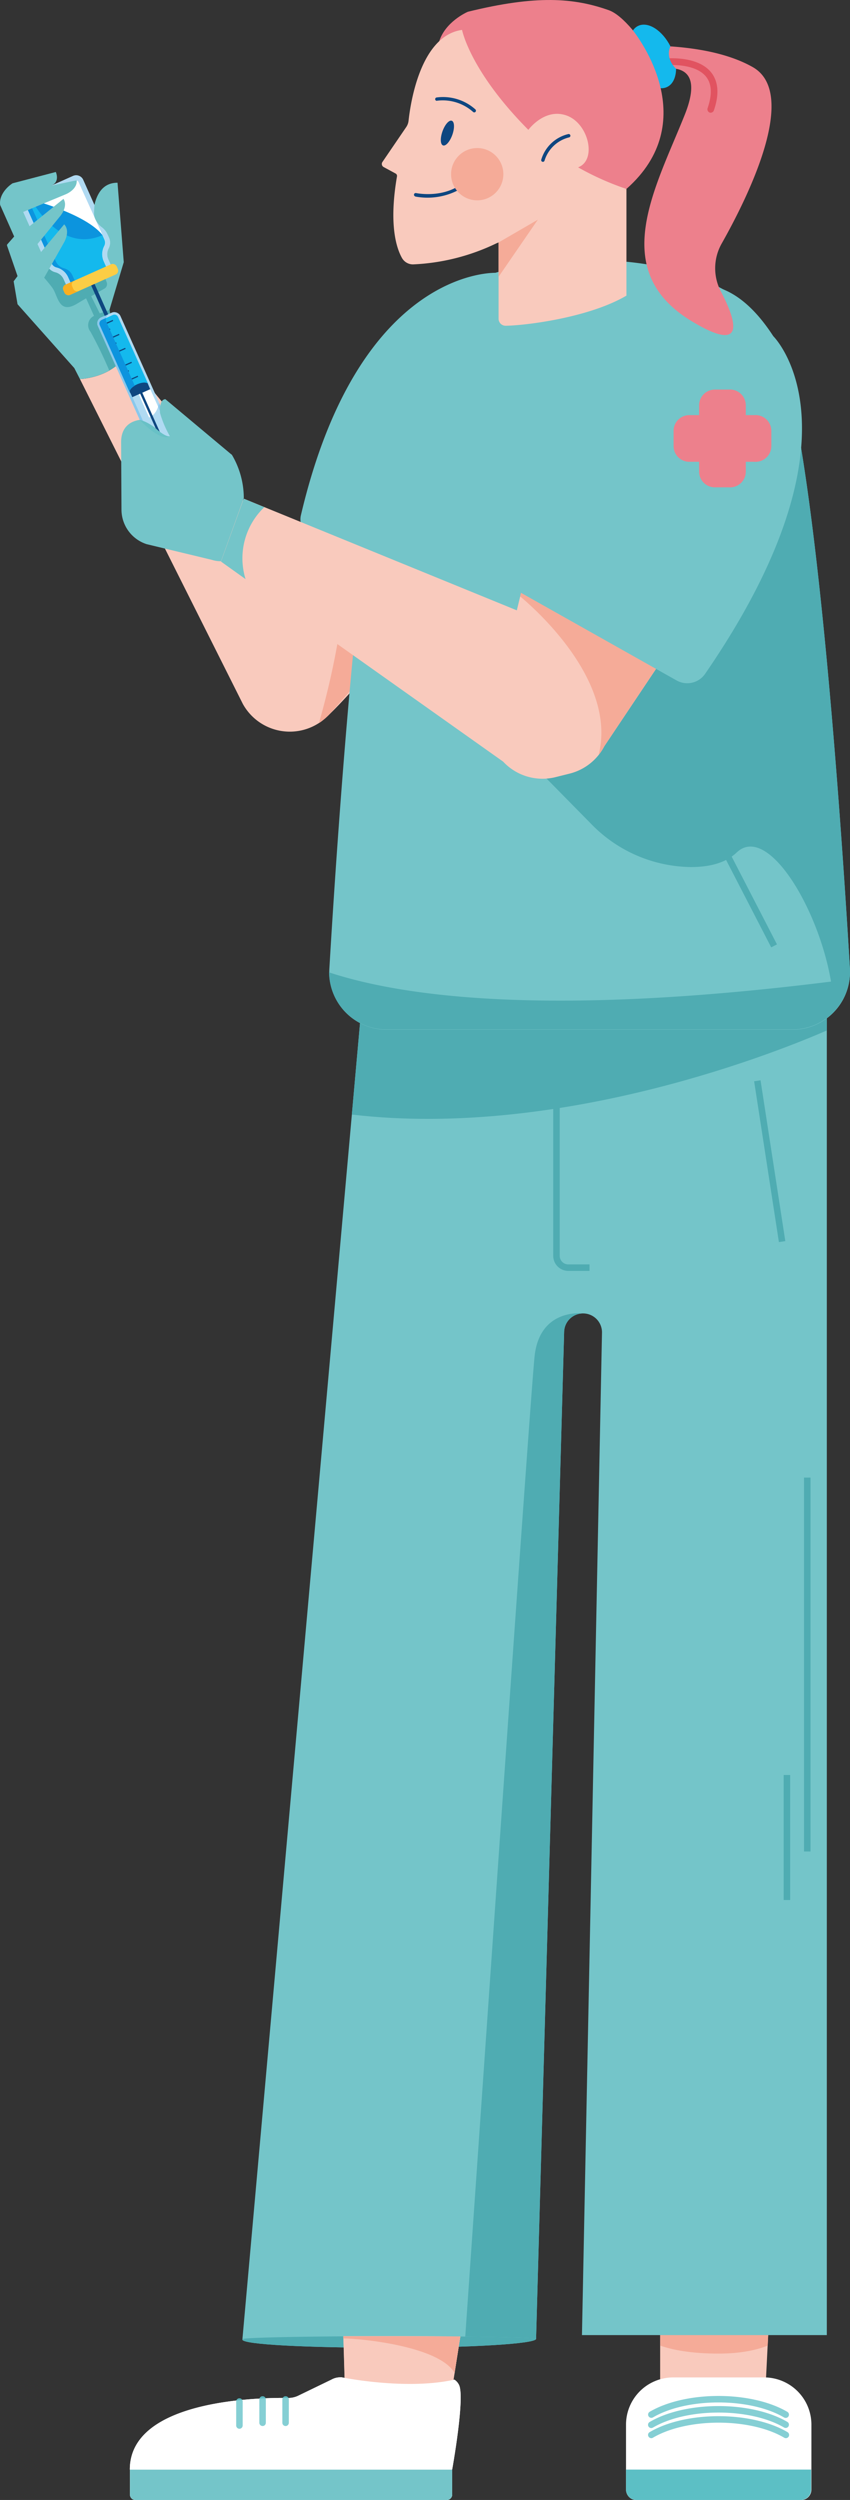 <svg xmlns="http://www.w3.org/2000/svg" viewBox="0 0 242.31 712.29">
  <rect x="0" y="0" width="242.31" height="712.29" fill="#333333" stroke="none"/>
  <defs>
    <style>
      .cls-1 {
        isolation: isolate;
      }

      .cls-2 {
        fill: #74c5c9;
      }

      .cls-3, .cls-5 {
        fill: #f9cabd;
      }

      .cls-4 {
        fill: #4facb2;
      }

      .cls-15, .cls-17, .cls-19, .cls-5, .cls-8 {
        mix-blend-mode: multiply;
      }

      .cls-6 {
        fill: #f5ab98;
      }

      .cls-7 {
        fill: #fff;
      }

      .cls-8 {
        fill: #62b6e7;
      }

      .cls-17, .cls-8 {
        opacity: 0.5;
      }

      .cls-9 {
        fill: #0e4680;
      }

      .cls-10 {
        fill: #14b9ed;
      }

      .cls-11 {
        fill: #0c94de;
      }

      .cls-12 {
        fill: #fccd45;
      }

      .cls-13 {
        fill: #faaf20;
      }

      .cls-14 {
        fill: none;
      }

      .cls-15, .cls-16, .cls-17 {
        fill: #5cbfc5;
      }

      .cls-15, .cls-19 {
        opacity: 0.75;
      }

      .cls-18 {
        fill: #ed808c;
      }

      .cls-20 {
        fill: #c08b80;
      }

      .cls-21 {
        fill: #e15360;
      }
    </style>
  </defs>
  <g class="cls-1">
    <g id="Calque_1" data-name="Calque 1">
      <g>
        <g>
          <path class="cls-2" d="M33.5,52.06,35.28,74.7,30.83,89.55S27.3,76.84,27.26,76.07C27,72,23.06,52.06,33.5,52.06Z"/>
          <path class="cls-3" d="M102.79,122.66l-19.36,37L35.69,101.75c-4.31,5.51-11.36,6.17-12.9,6.25l46.43,92.55A15.29,15.29,0,0,0,90.93,206c4.58-2.46,28.66-31.54,28.66-31.54l3.57-4.05V108.64Z"/>
          <path class="cls-2" d="M32.68,98.1l.31-.19L25.41,56.79,19,54.44s-7-.46-4.39-1.55S15.91,49,15.91,49L3.57,52.23c-2,1.32-3.86,3.68-3.53,6.16l4,9L2,69.71l0,.25L5,78.67,3.89,80.15,5,86.68l16.18,18.19L22.79,108c1.54-.08,8.59-.74,12.9-6.25Z"/>
          <path class="cls-4" d="M35.69,101.75l-3-3.65h0l.28-.18L31.22,88.3l-2.78,1L26,84.4l3.78-2.17a1.46,1.46,0,0,0,.64-1.78l-1.19-3.23a4.7,4.7,0,0,0-1,.82l-8-3.85-9.09,2.92-.34,0s2.52,2.72,4.13,4.9,1.73,7.62,6.91,4.59L24.54,85l2.26,5a2.94,2.94,0,0,0-1,4.52,121.1,121.1,0,0,1,5.36,11.07A15,15,0,0,0,35.69,101.75Z"/>
          <path class="cls-5" d="M42.51,118.91c.25-1.15-3.77-10.39-6.82-17.16l-3-3.65h0l3,3.65a15,15,0,0,1-4.5,3.82c3.47,7.72,7.23,16.53,7.23,16.53l3.82,1.16A19.31,19.31,0,0,1,42.51,118.91Z"/>
          <path class="cls-6" d="M114.71,150l-2.72-.88-4.49-17.56-8.12-2.39L85,156.61c2.41,3.79,8.42,13.88,11.55,24.7A223.06,223.06,0,0,1,90.92,206a15.15,15.15,0,0,0,3.24-2.75L114.71,180h0l4-4.55-4-15.69Z"/>
          <g>
            <path class="cls-7" d="M6.06,59.13l7.35,16.44a3.53,3.53,0,0,0,2.37,2h0a3.53,3.53,0,0,1,2.37,2l1.3,2.9,12.72-5.68-1.3-2.91a3.56,3.56,0,0,1,.1-3.09h0a3.59,3.59,0,0,0,.1-3.1L23.72,51.24a2.2,2.2,0,0,0-2.91-1.11L7.18,56.22A2.21,2.21,0,0,0,6.06,59.13Z"/>
            <g>
              <rect class="cls-7" x="37.19" y="87.56" width="7.02" height="50.75" rx="1.83" transform="translate(-42.53 26.43) rotate(-24.08)"/>
              <path class="cls-8" d="M49.59,134.75l-3.89-8.7,2.35.49s1.38,1.49,2.18-.8v0l-4.88-10.92s-.46,3.17-2.85,4.14L30.38,91.76a1.82,1.82,0,0,1,.92-2.42l-2.48,1.11a1.83,1.83,0,0,0-.93,2.42L39.56,119h0l2.85,6.37h0l4.69,10.5a1.83,1.83,0,0,0,2.42.92L52,135.67A1.82,1.82,0,0,1,49.59,134.75Z"/>
              <path class="cls-8" d="M31.87,89.08l-3.05,1.37a1.83,1.83,0,0,0-.93,2.42l19.21,43a1.83,1.83,0,0,0,2.42.92l3.06-1.36a1.85,1.85,0,0,0,.93-2.43L34.3,90A1.84,1.84,0,0,0,31.87,89.08Zm21,44.2a1.13,1.13,0,0,1-.57,1.49l-3.06,1.37a1.13,1.13,0,0,1-1.48-.57l-19.21-43a1.12,1.12,0,0,1,.57-1.49l3-1.36a1.12,1.12,0,0,1,1.49.57Z"/>
              <path class="cls-9" d="M30.83,89.55l-5.28-11.8a.52.52,0,0,0-.69-.27.53.53,0,0,0-.27.7L29.86,90Z"/>
              <path class="cls-10" d="M32.16,89.73l-3,1.36a1.12,1.12,0,0,0-.57,1.49l8.46,19s.07-1.11,2.16-2,3-.25,3-.25L33.65,90.3A1.12,1.12,0,0,0,32.16,89.73Z"/>
              <path class="cls-9" d="M42.12,109.24s-.87-.68-3,.25-2.16,2-2.16,2l.75,1.67,2.25-1,10.45,23.4.62-.27-10.46-23.4,2.25-1Z"/>
              <rect class="cls-9" x="28.43" y="91.93" width="3.94" height="0.34" transform="translate(-34.93 20.42) rotate(-24.08)"/>
              <rect class="cls-9" x="28.96" y="93.33" width="1.97" height="0.34" transform="translate(-35.54 20.35) rotate(-24.08)"/>
              <rect class="cls-9" x="29.4" y="94.32" width="1.97" height="0.34" transform="matrix(0.91, -0.41, 0.41, 0.91, -35.91, 20.62)"/>
              <rect class="cls-9" x="29.85" y="95.32" width="1.97" height="0.34" transform="translate(-36.28 20.89) rotate(-24.08)"/>
              <rect class="cls-9" x="30.21" y="95.91" width="3.94" height="0.34" transform="translate(-36.4 21.49) rotate(-24.08)"/>
              <rect class="cls-9" x="30.74" y="97.31" width="1.97" height="0.34" transform="translate(-37.01 21.42) rotate(-24.08)"/>
              <rect class="cls-9" x="31.18" y="98.3" width="1.97" height="0.34" transform="matrix(0.91, -0.41, 0.41, 0.91, -37.38, 21.69)"/>
              <rect class="cls-9" x="31.62" y="99.3" width="1.97" height="0.34" transform="translate(-37.74 21.96) rotate(-24.08)"/>
              <rect class="cls-9" x="31.98" y="99.89" width="3.94" height="0.34" transform="translate(-37.87 22.56) rotate(-24.08)"/>
              <rect class="cls-9" x="32.51" y="101.28" width="1.97" height="0.34" transform="translate(-38.48 22.49) rotate(-24.08)"/>
              <rect class="cls-9" x="32.96" y="102.28" width="1.97" height="0.34" transform="translate(-38.84 22.76) rotate(-24.08)"/>
              <rect class="cls-9" x="33.4" y="103.27" width="1.97" height="0.34" transform="translate(-39.21 23.03) rotate(-24.08)"/>
              <rect class="cls-9" x="33.76" y="103.87" width="3.94" height="0.34" transform="translate(-39.34 23.63) rotate(-24.08)"/>
              <rect class="cls-9" x="34.29" y="105.26" width="1.97" height="0.34" transform="translate(-39.95 23.57) rotate(-24.08)"/>
              <rect class="cls-9" x="34.73" y="106.26" width="1.97" height="0.34" transform="matrix(0.91, -0.41, 0.41, 0.91, -40.31, 23.83)"/>
              <rect class="cls-9" x="35.18" y="107.25" width="1.97" height="0.34" transform="translate(-40.68 24.1) rotate(-24.08)"/>
              <rect class="cls-9" x="35.54" y="107.84" width="3.94" height="0.34" transform="translate(-40.8 24.7) rotate(-24.08)"/>
              <rect class="cls-9" x="36.07" y="109.24" width="1.97" height="0.34" transform="translate(-41.41 24.64) rotate(-24.08)"/>
              <rect class="cls-9" x="36.51" y="110.23" width="1.97" height="0.34" transform="translate(-41.78 24.9) rotate(-24.08)"/>
              <rect class="cls-9" x="36.96" y="111.23" width="1.97" height="0.34" transform="translate(-42.15 25.17) rotate(-24.08)"/>
              <path class="cls-11" d="M30.34,91.77a1.85,1.85,0,0,1-.1-1.18L29,91.14a1.13,1.13,0,0,0-.57,1.49l8.47,19s.06-.87,1.52-1.72Z"/>
            </g>
            <path class="cls-10" d="M9,56.94l-1.26.57a.78.78,0,0,0-.4,1L14.71,75a2.09,2.09,0,0,0,1.42,1.2A4.94,4.94,0,0,1,19.45,79l.72,1.61L30.3,76.06l-.72-1.61a5,5,0,0,1,.13-4.33,2.1,2.1,0,0,0,.06-1.86L29.21,67C24.44,60.92,9,56.94,9,56.94Z"/>
            <path class="cls-11" d="M9,56.94S16.88,72.44,29.21,67C24.44,60.92,9,56.94,9,56.94Z"/>
            <path class="cls-8" d="M20.81,50.13,7.18,56.22a2.21,2.21,0,0,0-1.12,2.91l7.35,16.44a3.53,3.53,0,0,0,2.37,2,3.53,3.53,0,0,1,2.37,2l1.3,2.9,12.72-5.68-1.3-2.91a3.56,3.56,0,0,1,.1-3.09,3.59,3.59,0,0,0,.1-3.1L23.72,51.24A2.2,2.2,0,0,0,20.81,50.13Zm9,18.13a2.1,2.1,0,0,1-.06,1.86,5,5,0,0,0-.13,4.33l.72,1.61L20.17,80.59,19.45,79a4.94,4.94,0,0,0-3.32-2.79A2.09,2.09,0,0,1,14.71,75L7.36,58.55a.78.78,0,0,1,.4-1l13.63-6.09a.79.79,0,0,1,1,.4Z"/>
            <path class="cls-11" d="M21.36,80.06l-.72-1.61a3.55,3.55,0,0,0-2.37-2,3.54,3.54,0,0,1-2.37-2L8.55,58a2.21,2.21,0,0,1-.18-.78l-.61.27a.78.78,0,0,0-.4,1L14.71,75a2.09,2.09,0,0,0,1.42,1.2A4.94,4.94,0,0,1,19.45,79l.72,1.61Z"/>
            <rect class="cls-12" x="17.51" y="78.05" width="16.64" height="3.2" rx="1.2" transform="translate(-30.25 17.47) rotate(-24.08)"/>
            <path class="cls-13" d="M20.88,82.3l-.32-.72a1.22,1.22,0,0,1,.61-1.6L18.68,81.1a1.2,1.2,0,0,0-.61,1.59l.32.72A1.21,1.21,0,0,0,20,84l2.49-1.11A1.21,1.21,0,0,1,20.88,82.3Z"/>
          </g>
          <path class="cls-2" d="M31.72,63.23l-2.51-6.29-2.29,1.45-.11,2.12a4,4,0,0,0,.49,2.18,6,6,0,0,0,1.66,2h0a5.36,5.36,0,0,1,1.65,1.95c.5,1.15.94-1.12.94-1.12L31.29,65A2.33,2.33,0,0,0,31.72,63.23Z"/>
          <path class="cls-2" d="M9,85.48,18.3,69s1.84-3.13,0-5.08L8.77,75.31"/>
          <path class="cls-2" d="M5,76.53,17.1,61.65s2.41-2.71,1-5L6.52,66"/>
          <path class="cls-2" d="M2.73,62l16-6.64s3.37-1.32,3.13-4L7.27,54.46"/>
        </g>
        <path class="cls-3" d="M201.19,663.85c-4.55,0-8.92,0-13,0v19.68l29.72,3.32,1.49-29.9C213.36,656.93,208.57,663.85,201.19,663.85Z"/>
        <path class="cls-6" d="M204.85,670.58c6.27,0,10.76-1,14-2.27l.34-6.83-11.59.71a14.39,14.39,0,0,1-6.38,1.66c-4.55,0-8.92,0-13,0v4.46C191.87,669.58,197.22,670.58,204.85,670.58Z"/>
        <path class="cls-2" d="M152.82,666.38c0,1.41-18.77,2.54-41.93,2.54S69.1,668,69.1,666.59s18.63-2.74,41.79-2.74S152.82,665,152.82,666.38Z"/>
        <path class="cls-4" d="M152.82,666.38c0,1.41-18.77,2.54-41.93,2.54S69.1,668,69.1,666.59s18.63-2.74,41.79-2.74S152.82,665,152.82,666.38Z"/>
        <g>
          <path class="cls-3" d="M97.87,665.59l.38,12.78,29.34,10.29L131.33,665C113.2,665.15,99.32,664.87,97.87,665.59Z"/>
          <path class="cls-5" d="M97.87,665.59l0,.71c4.56,0,27.22,2.1,31.71,9.84L131.33,665C113.2,665.15,99.32,664.87,97.87,665.59Z"/>
          <path class="cls-7" d="M37.05,703.63H128.9a0,0,0,0,1,0,0v7.11a1.55,1.55,0,0,1-1.55,1.55H38.6a1.55,1.55,0,0,1-1.55-1.55v-7.11A0,0,0,0,1,37.05,703.63Z"/>
          <path class="cls-14" d="M94.44,678a5.16,5.16,0,0,1,2.54-.67h30.39a3.84,3.84,0,0,1,3.45,2.07c1.84,3.35-1.92,24.19-1.92,24.19H37.05c0-20,37.15-20.53,45.11-20.41a6.37,6.37,0,0,0,2.88-.63Z"/>
          <path class="cls-2" d="M37.05,703.63H128.9a0,0,0,0,1,0,0v7.11a1.55,1.55,0,0,1-1.55,1.55H38.6a1.55,1.55,0,0,1-1.55-1.55v-7.11A0,0,0,0,1,37.05,703.63Z"/>
          <path class="cls-7" d="M129.54,678c-13.83,3.1-32.14-.66-32.14-.66H97a5.16,5.16,0,0,0-2.54.67L85,682.59a6.37,6.37,0,0,1-2.88.63c-8-.12-45.11.4-45.11,20.41H128.9s3.76-20.84,1.92-24.19A3.86,3.86,0,0,0,129.54,678Z"/>
          <path class="cls-15" d="M81.41,691.22a.93.93,0,0,0,.93-.92v-6.73a.93.93,0,0,0-1.85,0v6.73A.92.92,0,0,0,81.41,691.22Z"/>
          <path class="cls-15" d="M74.86,691.22a.92.92,0,0,0,.92-.92v-6.73a.93.93,0,0,0-1.85,0v6.73A.93.93,0,0,0,74.86,691.22Z"/>
          <path class="cls-15" d="M68.25,692a.93.93,0,0,0,.93-.93v-6.72a.93.93,0,1,0-1.85,0v6.72A.93.93,0,0,0,68.25,692Z"/>
        </g>
        <path class="cls-2" d="M173.68,274.52l-.59,12H162.88l1.47-35.19L105,265.06,69.11,666.44c.3-.42,18.81-.82,41.78-.82,23.16,0,41.93.34,41.93.76l8-286.92a5.39,5.39,0,0,1,5.39-5.24h0a5.39,5.39,0,0,1,5.4,5.5l-5.71,285.59H235.7V275.7Z"/>
        <path class="cls-4" d="M100.3,317.56,103.21,285l60.16-10.31-.49,11.82h10.21l.59-12,35.57.68,26.45,4.25V293.6C223.69,298.85,160.83,324.66,100.3,317.56Z"/>
        <path class="cls-2" d="M69.1,666.59h.76a1.78,1.78,0,0,1-.75-.14Z"/>
        <path class="cls-4" d="M152.4,386.38C151.3,396.56,139,574,132.63,665.73c12.1.13,20.19.38,20.19.65l8-286.92a5.39,5.39,0,0,1,5.39-5.24S153.9,372.6,152.4,386.38Z"/>
        <g>
          <path class="cls-3" d="M110.89,665.62c-4.56,0-8.93,0-13,0l.38,12.71,29.34,10.29,3.63-22.94C125.19,665.66,118.27,665.62,110.89,665.62Z"/>
          <path class="cls-6" d="M110.89,665.62c-4.56,0-8.93,0-13,0l0,.64c4.56,0,27.22,2.1,31.71,9.84l1.62-10.42C125.2,665.66,118.27,665.62,110.89,665.62Z"/>
          <path class="cls-7" d="M37.05,703.63H128.9a0,0,0,0,1,0,0v7.11a1.55,1.55,0,0,1-1.55,1.55H38.6a1.55,1.55,0,0,1-1.55-1.55v-7.11A0,0,0,0,1,37.05,703.63Z"/>
          <path class="cls-14" d="M94.44,678a5.16,5.16,0,0,1,2.54-.67h30.39a3.84,3.84,0,0,1,3.45,2.07c1.84,3.35-1.92,24.19-1.92,24.19H37.05c0-20,37.15-20.53,45.11-20.41a6.37,6.37,0,0,0,2.88-.63Z"/>
          <path class="cls-2" d="M37.05,703.63H128.9a0,0,0,0,1,0,0v7.11a1.55,1.55,0,0,1-1.55,1.55H38.6a1.55,1.55,0,0,1-1.55-1.55v-7.11A0,0,0,0,1,37.05,703.63Z"/>
          <path class="cls-7" d="M129.54,678c-13.83,3.1-32.14-.66-32.14-.66H97a5.16,5.16,0,0,0-2.54.67L85,682.59a6.37,6.37,0,0,1-2.88.63c-8-.12-45.11.4-45.11,20.41H128.9s3.76-20.84,1.92-24.19A3.86,3.86,0,0,0,129.54,678Z"/>
          <path class="cls-15" d="M81.41,691.22a.93.93,0,0,0,.93-.92v-6.73a.93.93,0,0,0-1.85,0v6.73A.92.92,0,0,0,81.41,691.22Z"/>
          <path class="cls-15" d="M74.86,691.22a.92.92,0,0,0,.92-.92v-6.73a.93.93,0,0,0-1.85,0v6.73A.93.93,0,0,0,74.86,691.22Z"/>
          <path class="cls-15" d="M68.25,692a.93.93,0,0,0,.93-.93v-6.72a.93.93,0,1,0-1.85,0v6.72A.93.93,0,0,0,68.25,692Z"/>
        </g>
        <path class="cls-7" d="M217.77,677.37H191.92a13.46,13.46,0,0,0-13.46,13.45v18.51a3,3,0,0,0,3,3h46.85a3,3,0,0,0,3-3V690.82A13.46,13.46,0,0,0,217.77,677.37Z"/>
        <path class="cls-16" d="M178.46,703.63v5.67a3,3,0,0,0,2.92,3h46.93a3,3,0,0,0,2.92-3v-5.67Z"/>
        <path class="cls-15" d="M224,688.91a.93.93,0,0,0,.47-1.72c-4.89-2.89-12.06-4.54-19.66-4.54s-14.76,1.65-19.65,4.54a.93.93,0,0,0,.94,1.6c4.62-2.73,11.44-4.29,18.71-4.29s14.1,1.56,18.72,4.29A1,1,0,0,0,224,688.91Z"/>
        <path class="cls-15" d="M185.66,691.8a1,1,0,0,0,.47-.13c4.62-2.73,11.44-4.29,18.71-4.29s14.1,1.56,18.72,4.29a.93.93,0,0,0,.94-1.6c-4.89-2.88-12.06-4.54-19.66-4.54s-14.76,1.66-19.65,4.54a.93.93,0,0,0,.47,1.73Z"/>
        <path class="cls-15" d="M185.66,694.68a.88.88,0,0,0,.47-.13c4.62-2.73,11.44-4.29,18.71-4.29s14.1,1.56,18.72,4.29a.92.92,0,0,0,.94-1.59c-4.89-2.89-12.06-4.55-19.66-4.55s-14.76,1.66-19.65,4.55a.91.91,0,0,0-.32,1.26A.93.93,0,0,0,185.66,694.68Z"/>
        <path class="cls-4" d="M162,362.1h6.05v-1.85H162a2.44,2.44,0,0,1-2.44-2.44V311.45h-1.85v46.36A4.3,4.3,0,0,0,162,362.1Z"/>
        <rect class="cls-4" x="95.15" y="573.31" width="106.26" height="1.85" transform="translate(-430.95 701.62) rotate(-87.92)"/>
        <rect class="cls-4" x="229.2" y="420.99" width="1.85" height="106.53"/>
        <rect class="cls-4" x="223.4" y="505.73" width="1.85" height="35.62"/>
        <rect class="cls-4" x="218.48" y="307.69" width="1.85" height="46.36" transform="translate(-47.81 37.25) rotate(-8.76)"/>
        <path class="cls-2" d="M242.28,276c-2.62-44.17-10.44-158.74-21.92-179.73-12-21.91-46-22.15-50.28-22.09-.41,0-1.11,0-2,0s-1.62,0-2,0c-4.31-.06-38.28.18-50.27,22.09-11.49,21-19.3,135.56-21.92,179.73a16.41,16.41,0,0,0,16.39,17.39H225.89A16.41,16.41,0,0,0,242.28,276Z"/>
        <g>
          <path class="cls-17" d="M168.05,193.19s4.9-21.54,3.3-23.78S156.27,165,156.27,165l1.26,18.83Z"/>
          <path class="cls-4" d="M242.08,279.56c0-.16.06-.31.08-.47h0a16.42,16.42,0,0,0,.14-3.07C239.85,235.1,233,133.8,222.84,102.41c-14.84,21.44-30.71,44.46-30.82,45-.2,1.08-15.51,56-15.51,56l-34.8-10.3-31.33-17.41,58.1,59a40.25,40.25,0,0,0,28.44,12.34c5,0,9.8-1,13.12-4.18,8.73-8.23,23.3,15.79,26.86,36.81-79.54,9.95-121.43,4.5-143.09-2.62a16.41,16.41,0,0,0,16.4,16.27H225.89a14.93,14.93,0,0,0,1.65-.09c.16,0,.31,0,.47-.06.39-.05.77-.11,1.15-.19l.49-.11c.36-.09.73-.18,1.09-.29l.43-.15q.56-.18,1.11-.42l.33-.14c.4-.18.78-.38,1.16-.59l.21-.11a14.63,14.63,0,0,0,1.25-.79l.05,0a16.68,16.68,0,0,0,2.43-2.08h0l.06-.06a15.37,15.37,0,0,0,1.17-1.39l0,0,.2-.28c.21-.3.42-.6.61-.91l.1-.15c.09-.14.17-.29.25-.43l.38-.7.16-.29c.06-.14.11-.28.18-.41v0a15.8,15.8,0,0,0,1.1-3.41C242,280.05,242,279.81,242.08,279.56Z"/>
        </g>
        <path class="cls-2" d="M141.52,77.73s-39.06-1.91-55.75,69.11c-.64,2.72,1.23,5.48,4.29,6.36l55.76,15.94a6.36,6.36,0,0,0,7.44-2.84C163.05,146.94,199,69.4,141.52,77.73Z"/>
        <g>
          <path class="cls-3" d="M63,160l80.43,57a15.35,15.35,0,0,0,14.94,4.42l4-1a15.37,15.37,0,0,0,9.92-7.83l39.38-58.84-38.14-39-16.38,18.54-9.82,40.61L69.5,142.09"/>
          <path class="cls-6" d="M148.28,169.93c4.53,3.77,27.66,24.28,22.37,45.16a15.47,15.47,0,0,0,1.63-2.49l29-43.4c-6.89-5.4-13.5-10.25-14.39-11-1.33-1.09-22-4.57-34.23-6.55Z"/>
          <path class="cls-2" d="M69.49,142.09,63,160,70,165h0a20.12,20.12,0,0,1,5.35-20.5h0Z"/>
        </g>
        <path class="cls-2" d="M220.44,95.78S248.38,123.17,201,192a6.19,6.19,0,0,1-8.13,1.87l-50.79-28.59a6.19,6.19,0,0,1-2.69-7.76C148.77,134.84,188.55,46.65,220.44,95.78Z"/>
        <g>
          <path class="cls-18" d="M215.4,118.28h-2.81v-2.81a4.47,4.47,0,0,0-4.47-4.47h-4.35a4.47,4.47,0,0,0-4.47,4.47v2.81h-2.81a4.47,4.47,0,0,0-4.47,4.47v4.35a4.47,4.47,0,0,0,4.47,4.47h2.81v2.81a4.47,4.47,0,0,0,4.47,4.47h4.35a4.47,4.47,0,0,0,4.47-4.47v-2.81h2.81a4.47,4.47,0,0,0,4.47-4.47v-4.35A4.47,4.47,0,0,0,215.4,118.28Z"/>
          <g class="cls-19">
            <path class="cls-18" d="M211.92,115.47v2.81h.67v-2.81a4.47,4.47,0,0,0-4.47-4.47h-.68A4.48,4.48,0,0,1,211.92,115.47Z"/>
            <path class="cls-18" d="M211.92,134.38a4.48,4.48,0,0,1-4.48,4.47h.68a4.47,4.47,0,0,0,4.47-4.47v-2.81h-.67Z"/>
            <path class="cls-18" d="M215.4,118.28h-.67a4.47,4.47,0,0,1,4.47,4.47v4.35a4.47,4.47,0,0,1-4.47,4.47h.67a4.47,4.47,0,0,0,4.47-4.47v-4.35A4.47,4.47,0,0,0,215.4,118.28Z"/>
          </g>
        </g>
        <rect class="cls-4" x="209.12" y="225.71" width="1.85" height="46.36" transform="translate(-90.79 124.12) rotate(-27.31)"/>
        <path class="cls-20" d="M93.21,210.67l-.45.41Z"/>
        <path class="cls-20" d="M91.05,212.36l-.12.08h0Z"/>
        <path class="cls-20" d="M91.05,212.36c.44-.29.86-.59,1.27-.92C91.91,211.77,91.49,212.07,91.05,212.36Z"/>
        <path class="cls-2" d="M66.13,129.62a1,1,0,0,0-.29-.24l-18.7-15.65c-1.34.07-1.61,2-1.53,3.89a29.11,29.11,0,0,0,2.82,6.66c-1,.31-3.2-1.47-3.77-2l-.13-.12h0a13.59,13.59,0,0,0-1.85-1.32h0a11.34,11.34,0,0,0-2.8-1.22c-3.59.53-5.37,2.87-5.35,6.37l.1,19.24a10.36,10.36,0,0,0,7.2,9.82l18.56,4.46a8.22,8.22,0,0,0,2.61.39l6.5-18A24.26,24.26,0,0,0,66.13,129.62Z"/>
        <path class="cls-17" d="M44.66,122.32l-.13-.12h0a13.59,13.59,0,0,0-1.85-1.32h0a11.34,11.34,0,0,0-2.8-1.22s5.68,6.28,8.56,4.63C47.38,124.59,45.23,122.81,44.66,122.32Z"/>
        <g>
          <path class="cls-18" d="M175.88,24.27,180.61,22s23-10.34,14.59,10.71S173.25,77,197.12,91.48c16.2,9.82,12.47-.66,8.4-8.4a14.28,14.28,0,0,1,.19-13.65c7.65-13.54,22.1-42.85,8.84-50.33-17.41-9.83-49.14-4.9-49.14-4.9"/>
          <path class="cls-21" d="M202.3,32.07a1,1,0,0,1-.59-1.23c1.34-3.88,1.21-6.88-.38-8.92-3.12-4-10.87-3.35-11-3.35a1,1,0,1,1-.17-1.93c.36,0,8.88-.74,12.64,4.08,2,2.59,2.27,6.21.7,10.75a1,1,0,0,1-1.24.6Z"/>
          <path class="cls-10" d="M191.13,13.22c-2.32-4.58-6.38-7.19-9.22-5.84s-3.43,6.4-1.16,11.21,6.5,7.59,9.41,6.2c1.66-.78,2.54-2.74,2.57-5.16C189.4,16.23,191.09,13.28,191.13,13.22Z"/>
          <path class="cls-18" d="M178.57,53.84c21.65-19.12,3.69-42.89,1.67-45.42-2.43-2.85-4.74-4.82-6.68-5.51-9.95-3.53-20.65-4.37-40.18.44-.51.22-6.44,2.92-8.19,8.46-1.83,5.8,9.72,24,9.72,24l21.46,18.43"/>
          <path class="cls-3" d="M164.8,47.68c5.44-2.06,3-12.54-3.29-14.77S150.62,37,150.62,37c-16.7-16.82-18.9-28.48-18.9-28.48-12,1.67-14.75,21.27-15.25,25.87a3.94,3.94,0,0,1-.67,1.82L109,46.18a1,1,0,0,0,.34,1.4l3.45,1.87a.77.77,0,0,1,.38.8C110.81,64,113,70.68,114.6,73.52a3.6,3.6,0,0,0,3.15,1.81,60.54,60.54,0,0,0,23.76-6l37.06-15.5A79.41,79.41,0,0,1,164.8,47.68Z"/>
          <path class="cls-9" d="M118.33,55.94a.49.49,0,0,1-.31-.56.49.49,0,0,1,.58-.37c.07,0,6.28,1.34,11.66-1.73a.48.48,0,1,1,.48.84A18.93,18.93,0,0,1,118.39,56Z"/>
          <path class="cls-9" d="M124.38,28.71a.52.52,0,0,1-.32-.37.49.49,0,0,1,.39-.57,13.83,13.83,0,0,1,11.09,3.42.5.5,0,0,1,0,.69.48.48,0,0,1-.69,0,13,13,0,0,0-10.26-3.18A.69.69,0,0,1,124.38,28.71Z"/>
          <ellipse class="cls-9" cx="127.54" cy="37.91" rx="3.73" ry="1.49" transform="translate(49.14 145.42) rotate(-70.45)"/>
          <path class="cls-9" d="M154.6,46.09a.5.5,0,0,1-.31-.58A10.59,10.59,0,0,1,162,38.2a.49.49,0,0,1,.59.35.48.48,0,0,1-.35.59,9.78,9.78,0,0,0-7,6.6.48.48,0,0,1-.58.36Z"/>
          <circle class="cls-6" cx="136.04" cy="49.63" r="7.45"/>
          <path class="cls-3" d="M178.58,83.19h0V53.84L142.13,66.47V90.81a2,2,0,0,0,2.07,2c5.34-.06,23.54-2.21,34.38-8.58h0Z"/>
          <polygon class="cls-6" points="142.13 69.08 153.32 62.59 142.13 78.86 142.13 69.08"/>
        </g>
      </g>
    </g>
  </g>
</svg>
